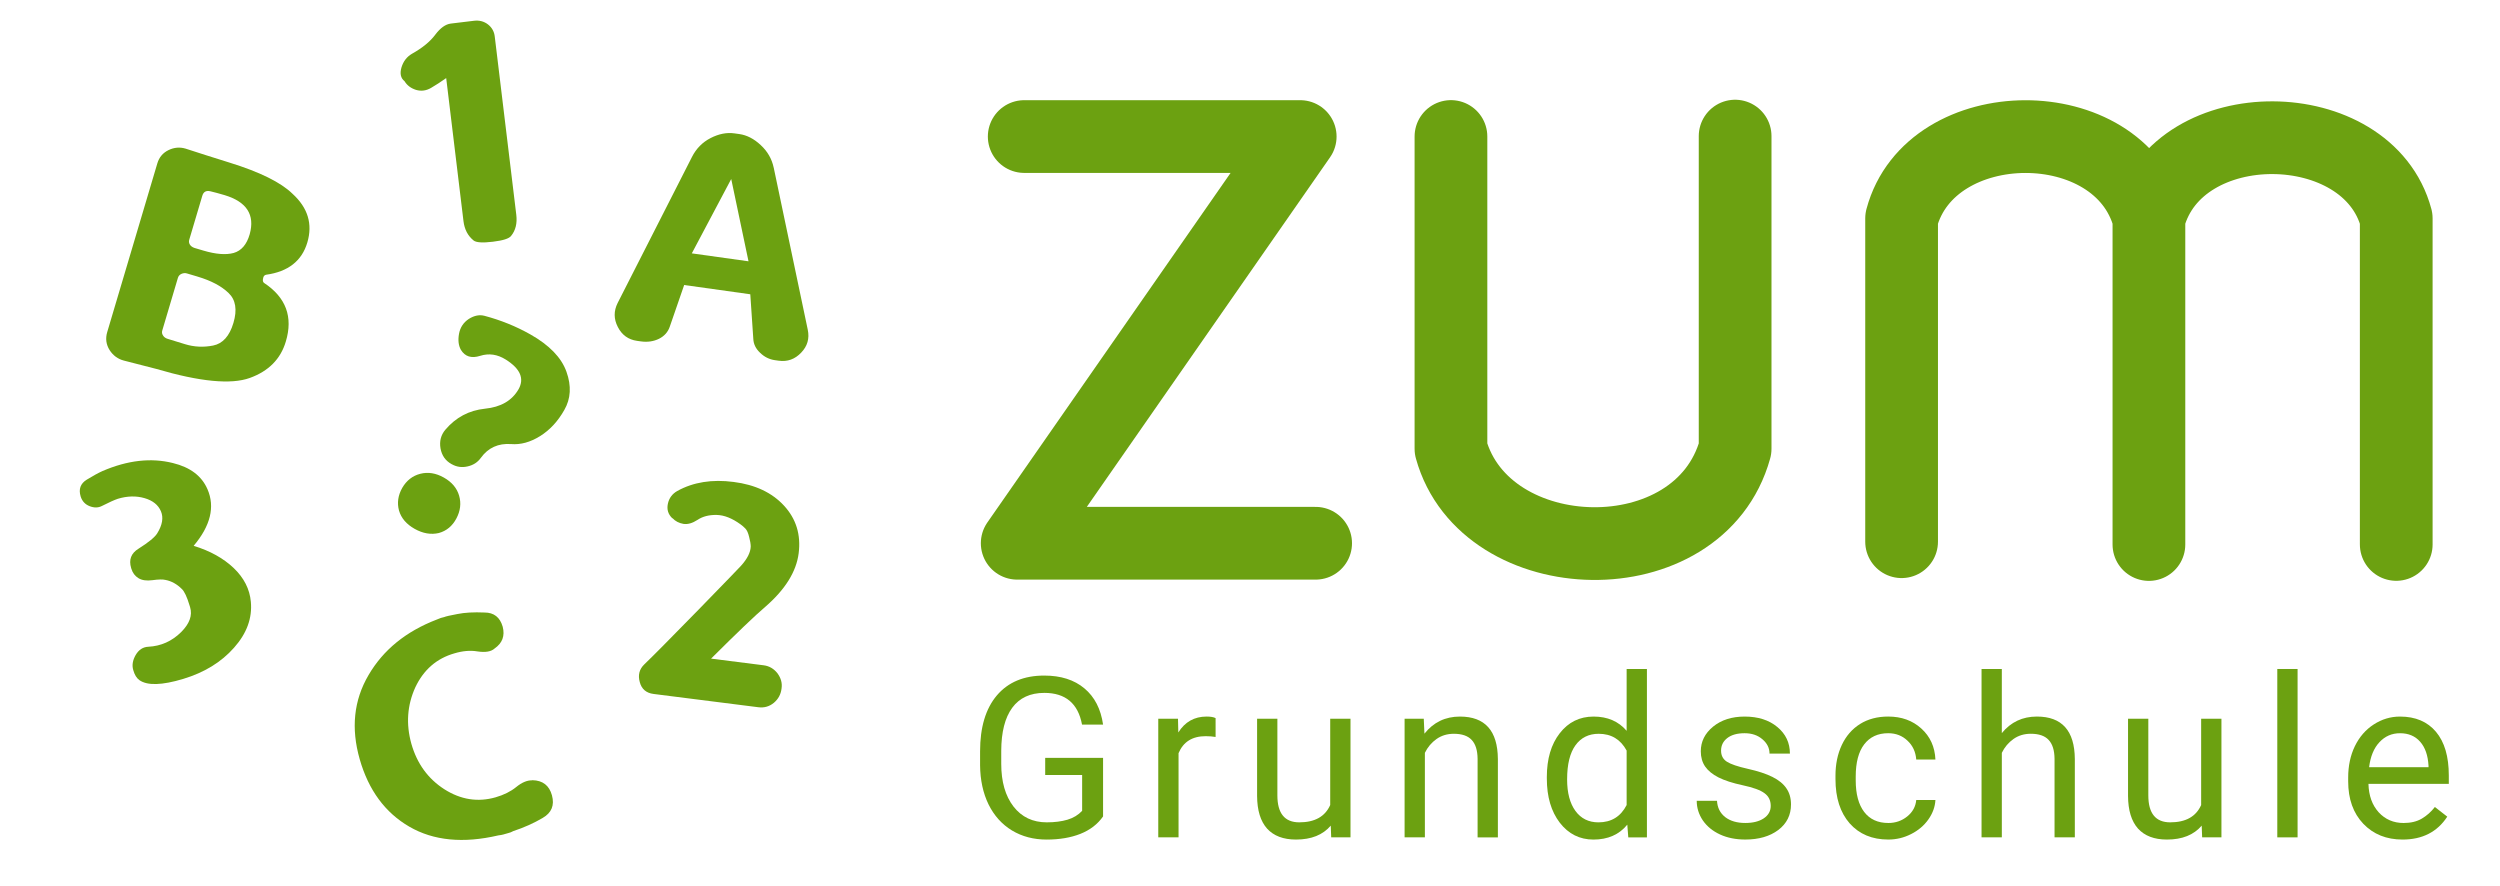 <?xml version="1.0" encoding="UTF-8" standalone="no"?>
<!-- Created with Inkscape (http://www.inkscape.org/) -->

<svg
   xmlns:dc="http://purl.org/dc/elements/1.1/"
   xmlns:cc="http://creativecommons.org/ns#"
   xmlns:rdf="http://www.w3.org/1999/02/22-rdf-syntax-ns#"
   xmlns:svg="http://www.w3.org/2000/svg"
   xmlns="http://www.w3.org/2000/svg"
   xmlns:sodipodi="http://sodipodi.sourceforge.net/DTD/sodipodi-0.dtd"
   xmlns:inkscape="http://www.inkscape.org/namespaces/inkscape"
   width="220mm"
   height="78mm"
   viewBox="0 0 220 78"
   version="1.1"
   id="svg8"
   inkscape:version="0.92.5 (2060ec1f9f, 2020-04-08)"
   sodipodi:docname="logo-zum-grundschule.svg">
  <defs
     id="defs2" />
  <sodipodi:namedview
     id="base"
     pagecolor="#ffffff"
     bordercolor="#666666"
     borderopacity="1.0"
     inkscape:pageopacity="0.0"
     inkscape:pageshadow="2"
     inkscape:zoom="0.98994949"
     inkscape:cx="213.69525"
     inkscape:cy="209.10678"
     inkscape:document-units="mm"
     inkscape:current-layer="layer1"
     showgrid="true"
     inkscape:window-width="2560"
     inkscape:window-height="1403"
     inkscape:window-x="0"
     inkscape:window-y="0"
     inkscape:window-maximized="1"
     fit-margin-top="0"
     fit-margin-left="0"
     fit-margin-right="0"
     fit-margin-bottom="0"
     showguides="false">
    <inkscape:grid
       type="xygrid"
       id="grid906" />
  </sodipodi:namedview>
  <g
     inkscape:label="Ebene 1"
     inkscape:groupmode="layer"
     id="layer1"
     transform="translate(-295.034,-77.678)">
    <g
       style="font-style:normal;font-variant:normal;font-weight:normal;font-stretch:normal;font-size:10.583px;line-height:1.25;font-family:Baloo;-inkscape-font-specification:Baloo;letter-spacing:0px;word-spacing:0px;fill:#000000;fill-opacity:1;stroke:none;stroke-width:0.265"
       id="text1723" />
    <g
       style="font-style:normal;font-variant:normal;font-weight:normal;font-stretch:normal;font-size:10.583px;line-height:1.25;font-family:Baloo;-inkscape-font-specification:Baloo;letter-spacing:0px;word-spacing:0px;fill:#000000;fill-opacity:1;stroke:none;stroke-width:0.265"
       id="text1729" />
    <g
       style="font-style:normal;font-variant:normal;font-weight:normal;font-stretch:normal;font-size:10.583px;line-height:1.25;font-family:Baloo;-inkscape-font-specification:Baloo;letter-spacing:0px;word-spacing:0px;fill:#000000;fill-opacity:1;stroke:none;stroke-width:0.265"
       id="text1191" />
    <g
       style="font-style:normal;font-variant:normal;font-weight:normal;font-stretch:normal;font-size:10.583px;line-height:1.25;font-family:Chilanka;-inkscape-font-specification:Chilanka;letter-spacing:0px;word-spacing:0px;fill:#000000;fill-opacity:1;stroke:none;stroke-width:0.265"
       id="text1093" />
    <g
       style="font-style:normal;font-variant:normal;font-weight:normal;font-stretch:normal;font-size:10.583px;line-height:1.25;font-family:Chilanka;-inkscape-font-specification:Chilanka;letter-spacing:0px;word-spacing:0px;fill:#000000;fill-opacity:1;stroke:none;stroke-width:0.265"
       id="text1097" />
    <g
       style="font-style:normal;font-variant:normal;font-weight:normal;font-stretch:normal;font-size:10.583px;line-height:1.25;font-family:Chilanka;-inkscape-font-specification:Chilanka;letter-spacing:0px;word-spacing:0px;fill:#000000;fill-opacity:1;stroke:none;stroke-width:0.265"
       id="text1105" />
    <g
       id="g1051">
      <g
         id="g1043">
        <path
           style="fill:none;fill-opacity:1;stroke:#6ca111;stroke-width:6.4;stroke-linecap:round;stroke-linejoin:round;stroke-miterlimit:4;stroke-dasharray:none;stroke-opacity:1"
           d="m 385.165,89.694 h 24.287 L 384.548,125.484 h 26.262"
           id="path1025"
           inkscape:connector-curvature="0" />
        <path
           style="fill:none;fill-opacity:1;stroke:#6ca111;stroke-width:6.4;stroke-linecap:round;stroke-linejoin:round;stroke-miterlimit:4;stroke-dasharray:none;stroke-opacity:1"
           d="m 422.718,89.69 v 27.481 c 3.002,10.841 21.849,11.405 25.007,0 V 89.655"
           id="path1027"
           inkscape:connector-curvature="0"
           sodipodi:nodetypes="cccc" />
        <path
           id="path1029"
           style="fill:none;fill-opacity:1;stroke:#6ca111;stroke-width:6.4;stroke-linecap:round;stroke-linejoin:round;stroke-miterlimit:4;stroke-dasharray:none;stroke-opacity:1"
           d="m 484.139,96.895 c 2.555,-9.552 19.256,-9.378 21.764,0 V 125.589 m -43.528,-0.241 V 96.895 c 2.553,-9.546 19.185,-9.643 21.764,0 v 28.7"
           inkscape:connector-curvature="0"
           sodipodi:nodetypes="ccccccc" />
      </g>
      <g
         aria-label="Grundschule"
         style="font-style:normal;font-variant:normal;font-weight:normal;font-stretch:normal;font-size:10.583px;line-height:1.25;font-family:Baloo;-inkscape-font-specification:Baloo;letter-spacing:0px;word-spacing:0px;fill:#6ca111;fill-opacity:1;stroke:none;stroke-width:0.265"
         id="text1035">
        <path
           d="m 392.104,149.524 q -0.714,1.022 -1.997,1.534 -1.273,0.502 -2.971,0.502 -1.717,0 -3.048,-0.801 -1.331,-0.81 -2.064,-2.296 -0.723,-1.486 -0.743,-3.444 v -1.225 q 0,-3.174 1.476,-4.92 1.486,-1.746 4.167,-1.746 2.199,0 3.54,1.129 1.341,1.119 1.64,3.183 h -1.852 q -0.521,-2.788 -3.318,-2.788 -1.862,0 -2.826,1.312 -0.955,1.302 -0.965,3.781 v 1.148 q 0,2.363 1.08,3.762 1.08,1.389 2.923,1.389 1.042,0 1.823,-0.232 0.781,-0.232 1.293,-0.781 v -3.154 h -3.251 v -1.505 h 5.093 z"
           style="font-style:normal;font-variant:normal;font-weight:normal;font-stretch:normal;font-size:19.756px;font-family:Roboto;-inkscape-font-specification:Roboto;letter-spacing:2.051px;fill:#6ca111;fill-opacity:1;stroke-width:0.265"
           id="path2255" />
        <path
           d="m 402.007,142.53 q -0.405,-0.068 -0.878,-0.068 -1.756,0 -2.383,1.495 v 7.408 h -1.785 v -10.437 h 1.736 l 0.029,1.206 q 0.878,-1.399 2.489,-1.399 0.521,0 0.791,0.135 z"
           style="font-style:normal;font-variant:normal;font-weight:normal;font-stretch:normal;font-size:19.756px;font-family:Roboto;-inkscape-font-specification:Roboto;letter-spacing:2.051px;fill:#6ca111;fill-opacity:1;stroke-width:0.265"
           id="path2257" />
        <path
           d="m 412.141,150.334 q -1.042,1.225 -3.058,1.225 -1.669,0 -2.547,-0.965 -0.868,-0.974 -0.878,-2.875 v -6.791 h 1.785 v 6.743 q 0,2.373 1.929,2.373 2.045,0 2.72,-1.524 v -7.592 h 1.785 v 10.437 h -1.698 z"
           style="font-style:normal;font-variant:normal;font-weight:normal;font-stretch:normal;font-size:19.756px;font-family:Roboto;-inkscape-font-specification:Roboto;letter-spacing:2.051px;fill:#6ca111;fill-opacity:1;stroke-width:0.265"
           id="path2259" />
        <path
           d="m 420.326,140.929 0.058,1.312 q 1.196,-1.505 3.125,-1.505 3.309,0 3.338,3.733 v 6.897 h -1.785 v -6.907 q -0.01,-1.129 -0.521,-1.669 -0.502,-0.54 -1.572,-0.54 -0.868,0 -1.524,0.463 -0.656,0.463 -1.022,1.215 v 7.437 h -1.785 v -10.437 z"
           style="font-style:normal;font-variant:normal;font-weight:normal;font-stretch:normal;font-size:19.756px;font-family:Roboto;-inkscape-font-specification:Roboto;letter-spacing:2.051px;fill:#6ca111;fill-opacity:1;stroke-width:0.265"
           id="path2261" />
        <path
           d="m 431.155,146.061 q 0,-2.402 1.138,-3.859 1.138,-1.466 2.981,-1.466 1.833,0 2.904,1.254 v -5.44 h 1.785 v 14.817 h -1.64 l -0.087,-1.119 q -1.071,1.312 -2.981,1.312 -1.813,0 -2.961,-1.486 -1.138,-1.486 -1.138,-3.878 z m 1.785,0.203 q 0,1.775 0.733,2.778 0.733,1.003 2.026,1.003 1.698,0 2.479,-1.524 v -4.794 q -0.801,-1.476 -2.46,-1.476 -1.312,0 -2.045,1.013 -0.733,1.013 -0.733,3 z"
           style="font-style:normal;font-variant:normal;font-weight:normal;font-stretch:normal;font-size:19.756px;font-family:Roboto;-inkscape-font-specification:Roboto;letter-spacing:2.051px;fill:#6ca111;fill-opacity:1;stroke-width:0.265"
           id="path2263" />
        <path
           d="m 450.858,148.598 q 0,-0.723 -0.55,-1.119 -0.54,-0.405 -1.9,-0.695 -1.35,-0.289 -2.151,-0.695 -0.791,-0.405 -1.177,-0.965 -0.376,-0.559 -0.376,-1.331 0,-1.283 1.08,-2.17 1.09,-0.887 2.778,-0.887 1.775,0 2.875,0.916 1.109,0.916 1.109,2.344 h -1.794 q 0,-0.733 -0.627,-1.264 -0.617,-0.531 -1.563,-0.531 -0.974,0 -1.524,0.424 -0.55,0.424 -0.55,1.109 0,0.646 0.511,0.974 0.511,0.328 1.842,0.627 1.341,0.299 2.17,0.714 0.83,0.415 1.225,1.003 0.405,0.579 0.405,1.418 0,1.399 -1.119,2.248 -1.119,0.839 -2.904,0.839 -1.254,0 -2.219,-0.444 -0.965,-0.444 -1.514,-1.235 -0.54,-0.801 -0.54,-1.727 h 1.785 q 0.048,0.897 0.714,1.428 0.675,0.521 1.775,0.521 1.013,0 1.621,-0.405 0.617,-0.415 0.617,-1.1 z"
           style="font-style:normal;font-variant:normal;font-weight:normal;font-stretch:normal;font-size:19.756px;font-family:Roboto;-inkscape-font-specification:Roboto;letter-spacing:2.051px;fill:#6ca111;fill-opacity:1;stroke-width:0.265"
           id="path2265" />
        <path
           d="m 461.204,150.102 q 0.955,0 1.669,-0.579 0.714,-0.579 0.791,-1.447 h 1.688 q -0.048,0.897 -0.617,1.707 -0.569,0.81 -1.524,1.293 -0.945,0.482 -2.006,0.482 -2.132,0 -3.395,-1.418 -1.254,-1.428 -1.254,-3.897 v -0.299 q 0,-1.524 0.559,-2.711 0.559,-1.186 1.601,-1.842 1.051,-0.656 2.479,-0.656 1.756,0 2.913,1.051 1.167,1.051 1.244,2.73 h -1.688 q -0.077,-1.013 -0.772,-1.659 -0.685,-0.656 -1.698,-0.656 -1.36,0 -2.113,0.984 -0.743,0.974 -0.743,2.826 v 0.338 q 0,1.804 0.743,2.778 0.743,0.974 2.122,0.974 z"
           style="font-style:normal;font-variant:normal;font-weight:normal;font-stretch:normal;font-size:19.756px;font-family:Roboto;-inkscape-font-specification:Roboto;letter-spacing:2.051px;fill:#6ca111;fill-opacity:1;stroke-width:0.265"
           id="path2267" />
        <path
           d="m 471.194,142.192 q 1.186,-1.457 3.087,-1.457 3.309,0 3.338,3.733 v 6.897 h -1.785 v -6.907 q -0.01,-1.129 -0.521,-1.669 -0.502,-0.54 -1.572,-0.54 -0.868,0 -1.524,0.463 -0.656,0.463 -1.022,1.215 v 7.437 h -1.785 v -14.817 h 1.785 z"
           style="font-style:normal;font-variant:normal;font-weight:normal;font-stretch:normal;font-size:19.756px;font-family:Roboto;-inkscape-font-specification:Roboto;letter-spacing:2.051px;fill:#6ca111;fill-opacity:1;stroke-width:0.265"
           id="path2269" />
        <path
           d="m 488.784,150.334 q -1.042,1.225 -3.058,1.225 -1.669,0 -2.547,-0.965 -0.868,-0.974 -0.878,-2.875 v -6.791 h 1.785 v 6.743 q 0,2.373 1.929,2.373 2.045,0 2.72,-1.524 v -7.592 h 1.785 v 10.437 h -1.698 z"
           style="font-style:normal;font-variant:normal;font-weight:normal;font-stretch:normal;font-size:19.756px;font-family:Roboto;-inkscape-font-specification:Roboto;letter-spacing:2.051px;fill:#6ca111;fill-opacity:1;stroke-width:0.265"
           id="path2271" />
        <path
           d="m 497.221,151.366 h -1.785 v -14.817 h 1.785 z"
           style="font-style:normal;font-variant:normal;font-weight:normal;font-stretch:normal;font-size:19.756px;font-family:Roboto;-inkscape-font-specification:Roboto;letter-spacing:2.051px;fill:#6ca111;fill-opacity:1;stroke-width:0.265"
           id="path2273" />
        <path
           d="m 506.458,151.559 q -2.122,0 -3.453,-1.389 -1.331,-1.399 -1.331,-3.733 v -0.328 q 0,-1.553 0.588,-2.768 0.598,-1.225 1.659,-1.91 1.071,-0.695 2.315,-0.695 2.035,0 3.164,1.341 1.129,1.341 1.129,3.839 v 0.743 h -7.071 q 0.039,1.543 0.897,2.498 0.868,0.945 2.199,0.945 0.945,0 1.601,-0.386 0.656,-0.386 1.148,-1.022 l 1.09,0.849 q -1.312,2.016 -3.936,2.016 z m -0.222,-9.357 q -1.08,0 -1.813,0.791 -0.733,0.781 -0.907,2.199 h 5.228 v -0.135 q -0.077,-1.36 -0.733,-2.103 -0.656,-0.752 -1.775,-0.752 z"
           style="font-style:normal;font-variant:normal;font-weight:normal;font-stretch:normal;font-size:19.756px;font-family:Roboto;-inkscape-font-specification:Roboto;letter-spacing:2.051px;fill:#6ca111;fill-opacity:1;stroke-width:0.265"
           id="path2275" />
      </g>
    </g>
    <g
       id="g1922">
      <g
         aria-label="1"
         transform="rotate(-6.89)"
         style="font-style:normal;font-variant:normal;font-weight:normal;font-stretch:normal;font-size:10.583px;line-height:1.25;font-family:Chilanka;-inkscape-font-specification:Chilanka;letter-spacing:0px;word-spacing:0px;fill:#6ca111;fill-opacity:1;stroke:none;stroke-width:0.265"
         id="text1081">
        <path
           d="m 322.718,119.329 q 0,0 2.062,0 0.698,0 1.178,0.465 0.481,0.481 0.465,1.163 v 15.766 q 0,1.147 -0.682,1.798 -0.31,0.31 -1.612,0.31 h -0.062 q -1.333,0 -1.643,-0.31 -0.682,-0.698 -0.682,-1.798 v -12.681 q -0.744,0.403 -1.426,0.698 -0.682,0.295 -1.333,0.015 -0.651,-0.295 -0.915,-0.884 -0.45,-0.45 -0.124,-1.225 0.341,-0.775 1.054,-1.085 1.473,-0.605 2.248,-1.426 0.775,-0.806 1.473,-0.806 z"
           style="font-style:normal;font-variant:normal;font-weight:normal;font-stretch:normal;font-size:31.75px;font-family:Dyuthi;-inkscape-font-specification:Dyuthi;fill:#6ca111;fill-opacity:1;stroke-width:0.265"
           id="path2278" />
      </g>
      <g
         aria-label="2"
         transform="rotate(7.224)"
         style="font-style:normal;font-variant:normal;font-weight:normal;font-stretch:normal;font-size:31.75px;line-height:1.25;font-family:Chilanka;-inkscape-font-specification:Chilanka;letter-spacing:0px;word-spacing:0px;fill:#6ca111;fill-opacity:1;stroke:none;stroke-width:0.265"
         id="text1085">
        <path
           d="m 371.829,89.591 h 4.666 q 0.729,0 1.287,0.543 0.543,0.574 0.527,1.271 v 0.047 q 0,0.744 -0.512,1.302 -0.527,0.558 -1.302,0.558 h -9.302 q -0.977,0 -1.333,-0.884 -0.372,-0.884 0.202,-1.597 0.977,-1.209 4.155,-5.411 3.178,-4.217 3.194,-4.263 0.713,-1.023 0.636,-1.798 -0.046,-0.326 -0.248,-0.822 -0.186,-0.496 -0.419,-0.682 -0.233,-0.186 -0.465,-0.31 -1.209,-0.667 -2.201,-0.558 -0.992,0.109 -1.597,0.636 -0.62,0.527 -1.194,0.512 -0.605,-0.031 -1.008,-0.372 h -0.031 q -0.605,-0.45 -0.543,-1.209 0.062,-0.76 0.682,-1.225 1.953,-1.426 4.821,-1.411 2.868,0 4.666,1.519 1.798,1.519 1.798,3.984 0,2.465 -2.341,5.069 -1.147,1.256 -4.139,5.1 z"
           style="font-style:normal;font-variant:normal;font-weight:normal;font-stretch:normal;font-size:31.75px;font-family:Dyuthi;-inkscape-font-specification:Dyuthi;fill:#6ca111;fill-opacity:1;stroke-width:0.265"
           id="path2281" />
      </g>
      <g
         aria-label="3"
         transform="rotate(-16.791)"
         style="font-style:normal;font-variant:normal;font-weight:normal;font-stretch:normal;font-size:10.583px;line-height:1.25;font-family:Chilanka;-inkscape-font-specification:Chilanka;letter-spacing:0px;word-spacing:0px;fill:#6ca111;fill-opacity:1;stroke:none;stroke-width:0.265"
         id="text1089">
        <path
           d="m 265.059,206.086 q 0.295,2.527 -2.604,4.418 1.876,1.256 2.806,2.884 0.93,1.643 0.589,3.287 -0.434,2.124 -2.589,3.442 -2.155,1.333 -5.069,1.333 -2.93,0 -3.721,-1.008 -0.279,-0.357 -0.264,-1.008 0,-0.651 0.589,-1.209 0.589,-0.543 1.271,-0.372 1.628,0.403 3.147,-0.403 1.38,-0.744 1.38,-1.86 v -0.171 q 0,-1.178 -0.233,-1.581 -0.434,-0.806 -1.147,-1.178 -0.31,-0.186 -1.101,-0.31 -0.775,-0.124 -1.132,-0.527 -0.357,-0.403 -0.357,-0.977 v -0.062 q 0,-1.147 1.116,-1.442 1.519,-0.419 1.969,-0.822 0.961,-0.853 0.868,-1.752 -0.093,-0.915 -1.054,-1.535 -0.961,-0.62 -2.263,-0.62 -0.481,0.015 -1.535,0.202 -0.527,0.093 -1.023,-0.295 -0.496,-0.388 -0.512,-1.023 v -0.031 q 0,-1.008 0.946,-1.256 0.946,-0.248 1.55,-0.326 3.581,-0.403 6.124,1.116 2.031,1.194 2.248,3.085 z"
           style="font-style:normal;font-variant:normal;font-weight:normal;font-stretch:normal;font-size:31.75px;font-family:Dyuthi;-inkscape-font-specification:Dyuthi;fill:#6ca111;fill-opacity:1;stroke-width:0.265"
           id="path2284" />
      </g>
      <g
         aria-label="A"
         transform="rotate(7.975)"
         style="font-style:normal;font-variant:normal;font-weight:normal;font-stretch:normal;font-size:10.583px;line-height:1.25;font-family:Chilanka;-inkscape-font-specification:Chilanka;letter-spacing:0px;word-spacing:0px;fill:#6ca111;fill-opacity:1;stroke:none;stroke-width:0.265"
         id="text1101">
        <path
           d="m 366.342,49.627 h 5.038 l -2.511,-6.961 z m 6.093,-8.465 q 0,0 4.945,13.705 0.403,1.116 -0.295,2.077 -0.698,0.977 -1.86,0.977 h -0.341 q -0.744,0 -1.38,-0.465 -0.636,-0.45 -0.76,-1.132 l -0.806,-3.845 h -5.876 l -0.744,3.798 q -0.14,0.744 -0.791,1.194 -0.667,0.45 -1.55,0.45 h -0.341 q -1.163,0 -1.845,-0.977 -0.682,-0.961 -0.31,-2.077 l 4.697,-13.643 q 0.403,-1.178 1.395,-1.876 0.992,-0.698 2.015,-0.698 h 0.434 q 1.008,0 2,0.698 1.008,0.698 1.411,1.814 z"
           style="font-style:normal;font-variant:normal;font-weight:normal;font-stretch:normal;font-size:31.75px;font-family:Dyuthi;-inkscape-font-specification:Dyuthi;fill:#6ca111;fill-opacity:1;stroke-width:0.265"
           id="path2287" />
      </g>
      <g
         aria-label="B"
         transform="rotate(16.542)"
         style="font-style:normal;font-variant:normal;font-weight:normal;font-stretch:normal;font-size:10.583px;line-height:1.25;font-family:Chilanka;-inkscape-font-specification:Chilanka;letter-spacing:0px;word-spacing:0px;fill:#6ca111;fill-opacity:1;stroke:none;stroke-width:0.265"
         id="text1109">
        <path
           d="m 328.538,8.844 h -0.977 q -0.248,0 -0.45,0.171 -0.202,0.171 -0.202,0.434 v 4.837 q 0,0.233 0.186,0.388 0.186,0.171 0.481,0.171 0.295,0 1.581,0.015 1.271,0.015 2.418,-0.589 1.147,-0.605 1.147,-2.418 0,-1.814 -1.163,-2.403 -1.163,-0.605 -3.023,-0.605 z m -1.628,-6.945 v 4.046 q 0,0.233 0.171,0.388 0.171,0.155 0.465,0.171 h 0.822 q 1.721,0 2.62,-0.558 0.899,-0.574 0.884,-1.984 -0.046,-2.651 -3.085,-2.667 -0.744,0 -1.302,0.031 -0.574,0.031 -0.574,0.574 z m 7.193,5.364 q 0,0.388 0.202,0.45 3.318,1.008 3.302,4.403 0,2.403 -2.124,3.969 -2.124,1.566 -8.108,1.581 -0.155,0 -2.946,0.109 -0.822,0.031 -1.473,-0.527 -0.651,-0.574 -0.651,-1.457 V 0.302 q 0,-0.837 0.605,-1.395 0.605,-0.558 1.411,-0.558 1.643,0.047 4.015,0.078 4.232,0.047 6.139,1.054 2.465,1.194 2.465,3.736 0,2.542 -2.667,3.752 -0.171,0.093 -0.171,0.295 z"
           style="font-style:normal;font-variant:normal;font-weight:normal;font-stretch:normal;font-size:31.75px;font-family:Dyuthi;-inkscape-font-specification:Dyuthi;fill:#6ca111;fill-opacity:1;stroke-width:0.265"
           id="path2290" />
      </g>
      <g
         aria-label="C"
         transform="rotate(-15.94)"
         style="font-style:normal;font-variant:normal;font-weight:normal;font-stretch:normal;font-size:10.583px;line-height:1.25;font-family:Chilanka;-inkscape-font-specification:Chilanka;letter-spacing:0px;word-spacing:0px;fill:#6ca111;fill-opacity:1;stroke:none;stroke-width:0.265"
         id="text1113">
        <path
           d="m 284.801,238.494 q -0.186,0 -0.465,-0.046 -4.759,-0.233 -7.317,-2.884 -2.573,-2.667 -2.573,-6.914 0,-4.248 2.775,-6.899 2.775,-2.667 7.116,-3.054 0.45,-0.062 0.682,-0.031 0.233,-0.031 1.209,0.062 0.977,0.077 2.325,0.527 1.194,0.341 1.194,1.643 -0.031,1.24 -1.209,1.643 -0.558,0.279 -1.535,-0.171 -0.853,-0.403 -1.984,-0.388 -2.434,0 -4.124,1.922 -1.69,1.984 -1.705,4.697 0,2.713 1.69,4.635 1.705,1.922 4.139,1.922 1.132,0 2,-0.372 0.868,-0.372 1.488,-0.186 h 0.046 q 1.302,0.403 1.287,1.752 -0.015,1.364 -1.333,1.69 -1.302,0.341 -2.806,0.403 -0.279,0.062 -0.45,0.046 0,0 -0.45,0 z"
           style="font-style:normal;font-variant:normal;font-weight:normal;font-stretch:normal;font-size:31.75px;font-family:Dyuthi;-inkscape-font-specification:Dyuthi;fill:#6ca111;fill-opacity:1;stroke-width:0.265"
           id="path2293" />
      </g>
      <g
         aria-label="?"
         transform="rotate(29.425)"
         style="font-style:normal;font-variant:normal;font-weight:normal;font-stretch:normal;font-size:10.583px;line-height:1.25;font-family:Chilanka;-inkscape-font-specification:Chilanka;letter-spacing:0px;word-spacing:0px;fill:#6ca111;fill-opacity:1;stroke:none;stroke-width:0.265"
         id="text1117">
        <path
           d="m 347.06,-57.284 q 0.015,-1.132 0.775,-1.86 0.76,-0.729 1.969,-0.729 1.209,0 1.953,0.729 0.744,0.729 0.775,1.86 0.031,1.132 -0.713,1.876 -0.791,0.729 -2.046,0.729 -1.24,0 -1.984,-0.729 -0.729,-0.744 -0.729,-1.876 z m 2.729,-3.953 q -0.899,0 -1.504,-0.729 -0.605,-0.744 -0.434,-1.643 0.403,-2.093 2.124,-3.318 1.721,-1.209 1.736,-2.946 0,-1.612 -2.263,-1.721 -1.302,-0.062 -2.124,0.822 -0.822,0.884 -1.736,0.372 -0.558,-0.341 -0.837,-1.147 -0.279,-0.806 0.109,-1.566 0.403,-0.744 1.07,-0.915 2.155,-0.558 4.31,-0.558 2.884,0 4.387,1.302 1.504,1.302 1.488,3.023 0,1.721 -0.729,3.054 -0.729,1.333 -1.876,1.86 -1.535,0.729 -1.721,2.356 -0.077,0.729 -0.651,1.24 -0.558,0.512 -1.302,0.512 z"
           style="font-style:normal;font-variant:normal;font-weight:normal;font-stretch:normal;font-size:31.75px;font-family:Dyuthi;-inkscape-font-specification:Dyuthi;fill:#6ca111;fill-opacity:1;stroke-width:0.265"
           id="path2296" />
      </g>
    </g>
  </g>
</svg>
